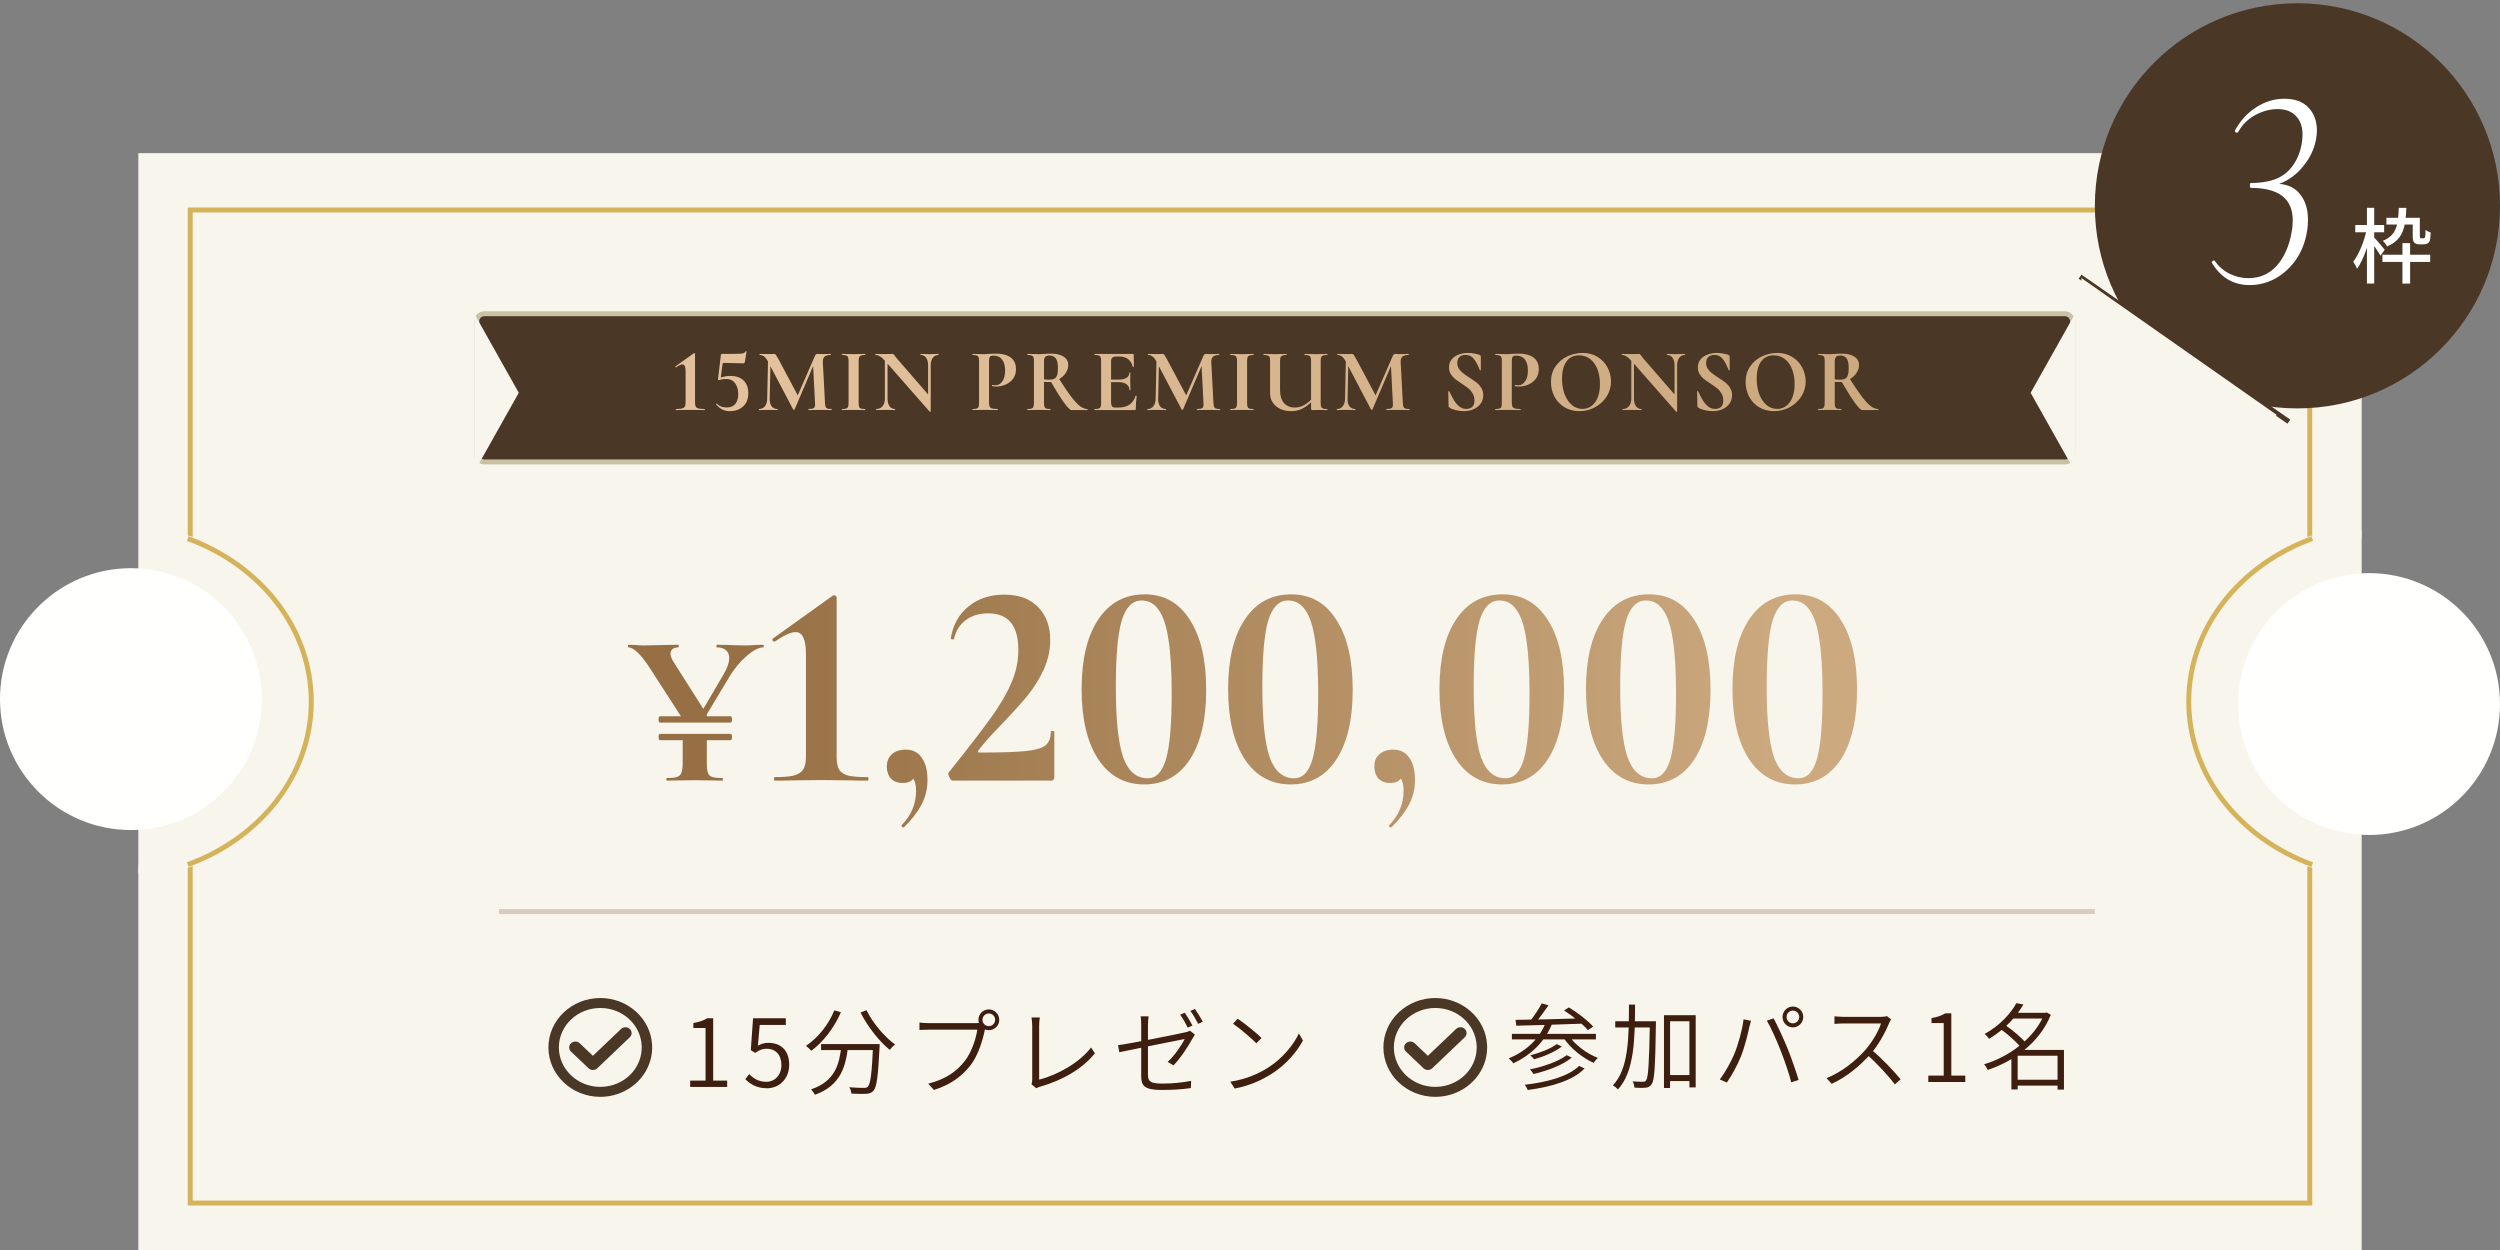 <svg width="506" height="253" viewBox="0 0 506 253" fill="none" xmlns="http://www.w3.org/2000/svg">
<rect x="0" y="0" width="506" height="253" fill="#808080" stroke="none"/>
<rect x="28" y="31" width="450" height="222" fill="#F8F5EC"/>
<rect x="38.5" y="42.5" width="429" height="201" stroke="#D5B35B"/>
<path d="M154.5 130.5C154.559 130.5 154.588 130.588 154.588 130.764C154.588 130.94 154.559 131.028 154.5 131.028C153.591 131.028 152.476 131.6 151.156 132.744C149.836 133.859 148.663 135.267 147.636 136.968L143.06 144.58V144.976H147.856C148.061 144.976 148.164 145.181 148.164 145.592C148.164 146.032 148.061 146.252 147.856 146.252H133.6C133.395 146.252 133.292 146.032 133.292 145.592C133.292 145.181 133.395 144.976 133.6 144.976H137.824L131.752 135.56C130.667 133.859 129.757 132.685 129.024 132.04C128.32 131.365 127.719 131.028 127.22 131.028C127.132 131.028 127.088 130.94 127.088 130.764C127.088 130.588 127.132 130.5 127.22 130.5L128.584 130.544C129.229 130.603 129.684 130.632 129.948 130.632C130.975 130.632 132.456 130.603 134.392 130.544L137.296 130.5C137.355 130.5 137.384 130.588 137.384 130.764C137.384 130.94 137.355 131.028 137.296 131.028C136.797 131.028 136.401 131.145 136.108 131.38C135.844 131.615 135.712 131.923 135.712 132.304C135.712 132.773 135.917 133.331 136.328 133.976L142.356 143.48L146.404 136.572C147.196 135.252 147.592 134.123 147.592 133.184C147.592 132.48 147.372 131.952 146.932 131.6C146.521 131.219 145.92 131.028 145.128 131.028C145.04 131.028 144.996 130.94 144.996 130.764C144.996 130.588 145.04 130.5 145.128 130.5L147.46 130.544C148.809 130.603 150.012 130.632 151.068 130.632C151.567 130.632 152.168 130.603 152.872 130.544L154.5 130.5ZM147.856 148.54C148.061 148.54 148.164 148.745 148.164 149.156C148.164 149.596 148.061 149.816 147.856 149.816H143.06V154.436C143.06 155.345 143.133 156.005 143.28 156.416C143.427 156.827 143.705 157.105 144.116 157.252C144.556 157.399 145.245 157.472 146.184 157.472C146.272 157.472 146.316 157.56 146.316 157.736C146.316 157.912 146.272 158 146.184 158C145.216 158 144.453 157.985 143.896 157.956L140.596 157.912L137.34 157.956C136.753 157.985 135.961 158 134.964 158C134.905 158 134.876 157.912 134.876 157.736C134.876 157.56 134.905 157.472 134.964 157.472C135.903 157.472 136.592 157.399 137.032 157.252C137.472 157.105 137.765 156.827 137.912 156.416C138.088 155.976 138.176 155.316 138.176 154.436V149.816H133.6C133.395 149.816 133.292 149.596 133.292 149.156C133.292 148.745 133.395 148.54 133.6 148.54H147.856ZM156.787 158C156.708 158 156.669 157.882 156.669 157.645C156.669 157.408 156.708 157.29 156.787 157.29C158.445 157.29 159.708 157.191 160.576 156.994C161.483 156.757 162.134 156.362 162.529 155.81C162.924 155.218 163.121 154.35 163.121 153.206V132.37C163.121 129.411 162.43 127.931 161.049 127.931C160.102 127.931 158.701 128.562 156.847 129.825L156.728 129.884C156.61 129.884 156.491 129.805 156.373 129.647C156.294 129.45 156.294 129.332 156.373 129.292L168.507 120.591C168.665 120.512 168.803 120.473 168.922 120.473C169.001 120.473 169.079 120.532 169.158 120.65C169.277 120.729 169.336 120.808 169.336 120.887V153.206C169.336 154.35 169.514 155.218 169.869 155.81C170.224 156.362 170.835 156.757 171.704 156.994C172.572 157.191 173.874 157.29 175.61 157.29C175.729 157.29 175.788 157.408 175.788 157.645C175.788 157.882 175.729 158 175.61 158C173.992 158 172.69 157.98 171.704 157.941L166.199 157.882L160.753 157.941C159.767 157.98 158.445 158 156.787 158ZM183.342 151.726C184.723 151.726 185.789 152.258 186.538 153.324C187.328 154.389 187.722 155.909 187.722 157.882C187.722 159.657 187.328 161.295 186.538 162.794C185.749 164.333 184.565 165.872 182.987 167.411C182.947 167.451 182.888 167.471 182.809 167.471C182.691 167.471 182.592 167.411 182.513 167.293C182.434 167.175 182.434 167.076 182.513 166.997C184.447 165.024 185.414 162.696 185.414 160.013C185.414 158.908 185.216 158.099 184.822 157.586C184.467 158.178 183.737 158.474 182.632 158.474C181.685 158.474 180.915 158.178 180.323 157.586C179.771 156.954 179.495 156.145 179.495 155.159C179.495 154.093 179.83 153.265 180.501 152.673C181.211 152.041 182.158 151.726 183.342 151.726ZM192.794 158C192.596 158 192.379 157.763 192.143 157.29C191.906 156.816 191.866 156.5 192.024 156.343C195.97 151.41 198.831 147.701 200.607 145.215C202.422 142.689 203.784 140.361 204.691 138.23C205.638 136.06 206.112 133.83 206.112 131.542C206.112 126.609 204.079 124.143 200.015 124.143C198.16 124.143 196.621 124.616 195.398 125.563C194.214 126.471 193.445 127.734 193.09 129.351C193.09 129.391 193.011 129.411 192.853 129.411C192.537 129.411 192.399 129.332 192.439 129.174C192.873 126.491 194.056 124.36 195.99 122.781C197.924 121.163 200.35 120.354 203.271 120.354C206.23 120.354 208.519 121.203 210.137 122.9C211.755 124.557 212.564 126.767 212.564 129.529C212.564 131.62 212.11 133.653 211.202 135.626C210.295 137.559 209.19 139.315 207.887 140.894C206.585 142.472 204.908 144.327 202.856 146.458C200.489 148.904 198.871 150.719 198.003 151.903C197.845 152.18 197.943 152.318 198.298 152.318C202.521 152.318 205.599 152.219 207.532 152.022C209.505 151.824 210.847 151.45 211.557 150.897C212.307 150.305 212.682 149.378 212.682 148.115C212.682 147.997 212.8 147.937 213.037 147.937C213.274 147.937 213.392 147.997 213.392 148.115V157.349C213.392 157.507 213.333 157.665 213.215 157.822C213.136 157.941 213.017 158 212.86 158H192.794ZM231.585 158.769C227.639 158.769 224.541 157.073 222.292 153.679C220.043 150.246 218.918 145.511 218.918 139.473C218.918 133.436 220.043 128.74 222.292 125.386C224.541 121.992 227.679 120.295 231.704 120.295C235.61 120.295 238.649 122.012 240.819 125.445C243.029 128.838 244.134 133.574 244.134 139.651C244.134 145.649 243.029 150.345 240.819 153.738C238.609 157.092 235.531 158.769 231.585 158.769ZM232.295 157.526C234.032 157.526 235.275 156.205 236.025 153.561C236.774 150.917 237.149 146.517 237.149 140.361C237.149 135.823 236.932 132.193 236.498 129.47C236.103 126.747 235.452 124.754 234.545 123.492C233.677 122.189 232.513 121.538 231.052 121.538C229.198 121.538 227.856 122.9 227.027 125.622C226.238 128.306 225.844 132.785 225.844 139.059C225.844 145.649 226.337 150.384 227.323 153.265C228.349 156.106 230.007 157.526 232.295 157.526ZM261.239 158.769C257.293 158.769 254.195 157.073 251.946 153.679C249.696 150.246 248.572 145.511 248.572 139.473C248.572 133.436 249.696 128.74 251.946 125.386C254.195 121.992 257.332 120.295 261.357 120.295C265.264 120.295 268.302 122.012 270.472 125.445C272.682 128.838 273.787 133.574 273.787 139.651C273.787 145.649 272.682 150.345 270.472 153.738C268.263 157.092 265.185 158.769 261.239 158.769ZM261.949 157.526C263.685 157.526 264.928 156.205 265.678 153.561C266.428 150.917 266.803 146.517 266.803 140.361C266.803 135.823 266.586 132.193 266.151 129.47C265.757 126.747 265.106 124.754 264.198 123.492C263.33 122.189 262.166 121.538 260.706 121.538C258.851 121.538 257.51 122.9 256.681 125.622C255.892 128.306 255.497 132.785 255.497 139.059C255.497 145.649 255.99 150.384 256.977 153.265C258.003 156.106 259.66 157.526 261.949 157.526ZM282.013 151.726C283.394 151.726 284.46 152.258 285.21 153.324C285.999 154.389 286.393 155.909 286.393 157.882C286.393 159.657 285.999 161.295 285.21 162.794C284.42 164.333 283.237 165.872 281.658 167.411C281.619 167.451 281.56 167.471 281.481 167.471C281.362 167.471 281.264 167.411 281.185 167.293C281.106 167.175 281.106 167.076 281.185 166.997C283.118 165.024 284.085 162.696 284.085 160.013C284.085 158.908 283.888 158.099 283.493 157.586C283.138 158.178 282.408 158.474 281.303 158.474C280.356 158.474 279.586 158.178 278.995 157.586C278.442 156.954 278.166 156.145 278.166 155.159C278.166 154.093 278.501 153.265 279.172 152.673C279.882 152.041 280.829 151.726 282.013 151.726ZM304.013 158.769C300.067 158.769 296.97 157.073 294.72 153.679C292.471 150.246 291.347 145.511 291.347 139.473C291.347 133.436 292.471 128.74 294.72 125.386C296.97 121.992 300.107 120.295 304.132 120.295C308.038 120.295 311.077 122.012 313.247 125.445C315.457 128.838 316.562 133.574 316.562 139.651C316.562 145.649 315.457 150.345 313.247 153.738C311.038 157.092 307.96 158.769 304.013 158.769ZM304.724 157.526C306.46 157.526 307.703 156.205 308.453 153.561C309.203 150.917 309.577 146.517 309.577 140.361C309.577 135.823 309.36 132.193 308.926 129.47C308.532 126.747 307.881 124.754 306.973 123.492C306.105 122.189 304.941 121.538 303.481 121.538C301.626 121.538 300.284 122.9 299.456 125.622C298.667 128.306 298.272 132.785 298.272 139.059C298.272 145.649 298.765 150.384 299.752 153.265C300.778 156.106 302.435 157.526 304.724 157.526ZM333.667 158.769C329.721 158.769 326.623 157.073 324.374 153.679C322.125 150.246 321 145.511 321 139.473C321 133.436 322.125 128.74 324.374 125.386C326.623 121.992 329.76 120.295 333.785 120.295C337.692 120.295 340.73 122.012 342.901 125.445C345.111 128.838 346.215 133.574 346.215 139.651C346.215 145.649 345.111 150.345 342.901 153.738C340.691 157.092 337.613 158.769 333.667 158.769ZM334.377 157.526C336.113 157.526 337.356 156.205 338.106 153.561C338.856 150.917 339.231 146.517 339.231 140.361C339.231 135.823 339.014 132.193 338.58 129.47C338.185 126.747 337.534 124.754 336.626 123.492C335.758 122.189 334.594 121.538 333.134 121.538C331.28 121.538 329.938 122.9 329.109 125.622C328.32 128.306 327.925 132.785 327.925 139.059C327.925 145.649 328.419 150.384 329.405 153.265C330.431 156.106 332.088 157.526 334.377 157.526ZM363.32 158.769C359.374 158.769 356.277 157.073 354.027 153.679C351.778 150.246 350.653 145.511 350.653 139.473C350.653 133.436 351.778 128.74 354.027 125.386C356.277 121.992 359.414 120.295 363.439 120.295C367.345 120.295 370.384 122.012 372.554 125.445C374.764 128.838 375.869 133.574 375.869 139.651C375.869 145.649 374.764 150.345 372.554 153.738C370.344 157.092 367.266 158.769 363.32 158.769ZM364.031 157.526C365.767 157.526 367.01 156.205 367.76 153.561C368.509 150.917 368.884 146.517 368.884 140.361C368.884 135.823 368.667 132.193 368.233 129.47C367.839 126.747 367.187 124.754 366.28 123.492C365.412 122.189 364.248 121.538 362.788 121.538C360.933 121.538 359.591 122.9 358.763 125.622C357.973 128.306 357.579 132.785 357.579 139.059C357.579 145.649 358.072 150.384 359.059 153.265C360.084 156.106 361.742 157.526 364.031 157.526Z" fill="url(#paint0_linear_91_1379)"/>
<rect x="96.5" y="63.5" width="323" height="30" rx="1.5" fill="#4A3726" stroke="#C9C1A4"/>
<path d="M411 79.5L420 63.478L420 95.522L411 79.5Z" fill="#F8F5EC"/>
<path d="M105 79.5L96 95.522L96 63.478L105 79.5Z" fill="#F8F5EC"/>
<path d="M136.817 83C136.793 83 136.781 82.964 136.781 82.891C136.781 82.818 136.793 82.782 136.817 82.782C137.327 82.782 137.715 82.751 137.982 82.691C138.261 82.618 138.461 82.497 138.582 82.327C138.703 82.145 138.764 81.878 138.764 81.526V75.123C138.764 74.213 138.552 73.758 138.127 73.758C137.836 73.758 137.406 73.952 136.836 74.34L136.799 74.359C136.763 74.359 136.727 74.334 136.69 74.286C136.666 74.225 136.666 74.189 136.69 74.177L140.42 71.502C140.468 71.478 140.511 71.466 140.547 71.466C140.571 71.466 140.595 71.484 140.62 71.52C140.656 71.545 140.674 71.569 140.674 71.593V81.526C140.674 81.878 140.729 82.145 140.838 82.327C140.947 82.497 141.135 82.618 141.402 82.691C141.669 82.751 142.069 82.782 142.603 82.782C142.639 82.782 142.657 82.818 142.657 82.891C142.657 82.964 142.639 83 142.603 83C142.105 83 141.705 82.994 141.402 82.982L139.71 82.964L138.036 82.982C137.733 82.994 137.327 83 136.817 83ZM147.835 76.087C148.963 76.087 149.849 76.39 150.491 76.996C151.134 77.603 151.456 78.464 151.456 79.58C151.456 80.732 151.104 81.629 150.4 82.272C149.709 82.903 148.818 83.218 147.726 83.218C147.156 83.218 146.647 83.109 146.198 82.891C145.749 82.66 145.331 82.315 144.943 81.854L144.925 81.817C144.925 81.769 144.949 81.733 144.997 81.708C145.046 81.672 145.082 81.672 145.106 81.708C145.337 81.963 145.628 82.157 145.98 82.29C146.331 82.412 146.695 82.472 147.071 82.472C147.86 82.472 148.448 82.23 148.836 81.745C149.224 81.247 149.418 80.593 149.418 79.78C149.418 78.858 149.206 78.118 148.781 77.56C148.357 76.99 147.744 76.705 146.944 76.705C146.592 76.705 146.277 76.742 145.998 76.814C145.731 76.887 145.567 76.93 145.507 76.942C145.446 76.942 145.398 76.924 145.361 76.887C145.325 76.839 145.313 76.784 145.325 76.724L145.907 71.848C145.919 71.763 145.937 71.709 145.962 71.684C145.986 71.648 146.046 71.63 146.143 71.63C147.793 71.63 148.891 71.624 149.436 71.612C149.982 71.587 150.34 71.545 150.51 71.484C150.679 71.424 150.813 71.296 150.91 71.102C150.922 71.078 150.958 71.072 151.019 71.084C151.08 71.084 151.104 71.108 151.092 71.157L150.783 73.176C150.758 73.322 150.716 73.419 150.655 73.467C150.607 73.516 150.51 73.54 150.364 73.54L146.525 73.449C146.368 73.449 146.271 73.534 146.234 73.704L145.889 76.414C146.568 76.196 147.217 76.087 147.835 76.087ZM168.306 82.782C168.33 82.782 168.342 82.818 168.342 82.891C168.342 82.964 168.33 83 168.306 83C167.893 83 167.566 82.994 167.323 82.982L165.977 82.964L164.612 82.982C164.382 82.994 164.067 83 163.666 83C163.63 83 163.612 82.964 163.612 82.891C163.612 82.818 163.63 82.782 163.666 82.782C164.176 82.782 164.521 82.721 164.703 82.6C164.885 82.478 164.976 82.224 164.976 81.836L164.958 81.526L164.576 74.086L160.828 82.873C160.804 82.921 160.756 82.945 160.683 82.945C160.61 82.945 160.562 82.921 160.537 82.873L155.935 74.122L155.789 80.689C155.777 81.344 155.904 81.86 156.171 82.236C156.45 82.6 156.838 82.782 157.335 82.782C157.372 82.782 157.39 82.818 157.39 82.891C157.39 82.964 157.372 83 157.335 83C157.008 83 156.753 82.994 156.571 82.982L155.571 82.964L154.425 82.982C154.231 82.994 153.97 83 153.642 83C153.606 83 153.588 82.964 153.588 82.891C153.588 82.818 153.606 82.782 153.642 82.782C154.14 82.782 154.534 82.594 154.825 82.218C155.116 81.842 155.268 81.332 155.28 80.689L155.443 73.158L155.425 73.14C155.183 72.691 154.928 72.363 154.661 72.157C154.406 71.951 154.109 71.848 153.77 71.848C153.733 71.848 153.715 71.812 153.715 71.739C153.715 71.666 153.733 71.63 153.77 71.63L154.625 71.648C154.795 71.66 155.013 71.666 155.28 71.666L156.244 71.648C156.353 71.636 156.492 71.63 156.662 71.63C156.82 71.63 156.941 71.684 157.026 71.793C157.111 71.903 157.269 72.163 157.499 72.576L161.465 80.016L164.922 72.085C164.994 71.915 165.067 71.799 165.14 71.739C165.225 71.666 165.334 71.63 165.467 71.63C165.577 71.63 165.698 71.636 165.831 71.648C165.977 71.66 166.141 71.666 166.323 71.666L167.396 71.648C167.566 71.636 167.808 71.63 168.124 71.63C168.16 71.63 168.178 71.666 168.178 71.739C168.178 71.812 168.16 71.848 168.124 71.848C167.554 71.848 167.141 71.963 166.887 72.194C166.632 72.424 166.517 72.782 166.541 73.267L166.977 81.526C167.002 81.902 167.044 82.175 167.105 82.345C167.178 82.515 167.299 82.63 167.469 82.691C167.651 82.751 167.93 82.782 168.306 82.782ZM173.789 81.526C173.789 81.902 173.819 82.175 173.88 82.345C173.941 82.515 174.056 82.63 174.226 82.691C174.408 82.751 174.693 82.782 175.081 82.782C175.117 82.782 175.135 82.818 175.135 82.891C175.135 82.964 175.117 83 175.081 83C174.681 83 174.365 82.994 174.135 82.982L172.752 82.964L171.406 82.982C171.163 82.994 170.836 83 170.424 83C170.399 83 170.387 82.964 170.387 82.891C170.387 82.818 170.399 82.782 170.424 82.782C170.812 82.782 171.097 82.751 171.279 82.691C171.461 82.63 171.582 82.515 171.642 82.345C171.715 82.163 171.752 81.89 171.752 81.526V73.103C171.752 72.739 171.715 72.473 171.642 72.303C171.582 72.133 171.461 72.018 171.279 71.957C171.097 71.884 170.812 71.848 170.424 71.848C170.399 71.848 170.387 71.812 170.387 71.739C170.387 71.666 170.399 71.63 170.424 71.63L171.406 71.648C171.964 71.672 172.413 71.684 172.752 71.684C173.128 71.684 173.595 71.672 174.153 71.648L175.081 71.63C175.117 71.63 175.135 71.666 175.135 71.739C175.135 71.812 175.117 71.848 175.081 71.848C174.705 71.848 174.426 71.884 174.244 71.957C174.062 72.03 173.941 72.157 173.88 72.339C173.819 72.509 173.789 72.776 173.789 73.14V81.526ZM189.94 71.63C189.965 71.63 189.977 71.666 189.977 71.739C189.977 71.812 189.965 71.848 189.94 71.848C189.455 71.848 189.073 72.042 188.794 72.43C188.515 72.806 188.376 73.316 188.376 73.958V83.273C188.376 83.309 188.346 83.334 188.285 83.346C188.236 83.358 188.2 83.352 188.176 83.328L179.643 73.613V80.689C179.643 81.332 179.777 81.842 180.044 82.218C180.311 82.594 180.68 82.782 181.153 82.782C181.178 82.782 181.19 82.818 181.19 82.891C181.19 82.964 181.178 83 181.153 83C180.814 83 180.553 82.994 180.371 82.982L179.389 82.964L178.261 82.982C178.055 82.994 177.758 83 177.369 83C177.333 83 177.315 82.964 177.315 82.891C177.315 82.818 177.333 82.782 177.369 82.782C177.903 82.782 178.321 82.594 178.625 82.218C178.94 81.842 179.098 81.332 179.098 80.689V72.994C178.697 72.558 178.352 72.26 178.061 72.103C177.782 71.933 177.491 71.848 177.187 71.848C177.163 71.848 177.151 71.812 177.151 71.739C177.151 71.666 177.163 71.63 177.187 71.63L177.952 71.648C178.109 71.66 178.34 71.666 178.643 71.666L180.026 71.648C180.195 71.636 180.402 71.63 180.644 71.63C180.741 71.63 180.814 71.654 180.862 71.702C180.911 71.751 180.996 71.854 181.117 72.012C181.323 72.291 181.469 72.479 181.554 72.576L187.848 79.835V73.958C187.848 73.303 187.715 72.788 187.448 72.412C187.181 72.036 186.811 71.848 186.338 71.848C186.314 71.848 186.302 71.812 186.302 71.739C186.302 71.666 186.314 71.63 186.338 71.63L187.121 71.648C187.509 71.672 187.836 71.684 188.103 71.684C188.346 71.684 188.685 71.672 189.122 71.648L189.94 71.63ZM200.178 81.454C200.178 81.842 200.22 82.127 200.305 82.309C200.39 82.478 200.548 82.6 200.778 82.672C201.021 82.745 201.403 82.782 201.924 82.782C201.961 82.782 201.979 82.818 201.979 82.891C201.979 82.964 201.961 83 201.924 83C201.427 83 201.039 82.994 200.76 82.982L199.177 82.964L197.849 82.982C197.607 82.994 197.279 83 196.867 83C196.83 83 196.812 82.964 196.812 82.891C196.812 82.818 196.83 82.782 196.867 82.782C197.255 82.782 197.534 82.751 197.704 82.691C197.886 82.63 198.007 82.515 198.068 82.345C198.128 82.163 198.159 81.89 198.159 81.526V73.103C198.159 72.739 198.128 72.473 198.068 72.303C198.007 72.133 197.886 72.018 197.704 71.957C197.522 71.884 197.243 71.848 196.867 71.848C196.83 71.848 196.812 71.812 196.812 71.739C196.812 71.666 196.83 71.63 196.867 71.63L197.831 71.648C198.389 71.672 198.832 71.684 199.159 71.684C199.45 71.684 199.796 71.666 200.196 71.63C200.354 71.618 200.554 71.605 200.796 71.593C201.039 71.581 201.318 71.575 201.633 71.575C202.87 71.575 203.847 71.836 204.562 72.357C205.278 72.867 205.636 73.661 205.636 74.741C205.636 75.493 205.442 76.129 205.054 76.651C204.665 77.172 204.162 77.567 203.544 77.833C202.937 78.1 202.313 78.234 201.67 78.234C201.342 78.234 201.057 78.203 200.815 78.143C200.79 78.143 200.778 78.112 200.778 78.052C200.778 78.015 200.784 77.979 200.796 77.942C200.821 77.906 200.845 77.894 200.869 77.906C201.051 77.955 201.257 77.979 201.488 77.979C202.046 77.979 202.507 77.718 202.87 77.197C203.246 76.675 203.434 75.935 203.434 74.977C203.434 74.019 203.228 73.279 202.816 72.758C202.416 72.236 201.827 71.975 201.051 71.975C200.712 71.975 200.481 72.054 200.36 72.212C200.239 72.37 200.178 72.679 200.178 73.14V81.454ZM220.094 82.782C220.118 82.782 220.13 82.818 220.13 82.891C220.13 82.964 220.118 83 220.094 83H216.856C216.589 83 216.092 82.503 215.364 81.508C214.636 80.502 213.757 79.101 212.726 77.306C212.629 77.318 212.489 77.324 212.308 77.324C211.835 77.324 211.501 77.318 211.307 77.306V81.526C211.307 81.902 211.337 82.175 211.398 82.345C211.459 82.515 211.574 82.63 211.744 82.691C211.925 82.751 212.21 82.782 212.599 82.782C212.623 82.782 212.635 82.818 212.635 82.891C212.635 82.964 212.623 83 212.599 83C212.198 83 211.883 82.994 211.653 82.982L210.27 82.964L208.942 82.982C208.699 82.994 208.372 83 207.959 83C207.923 83 207.905 82.964 207.905 82.891C207.905 82.818 207.923 82.782 207.959 82.782C208.348 82.782 208.627 82.751 208.796 82.691C208.978 82.63 209.1 82.515 209.16 82.345C209.233 82.163 209.269 81.89 209.269 81.526V73.103C209.269 72.739 209.239 72.473 209.178 72.303C209.118 72.133 208.996 72.018 208.815 71.957C208.633 71.884 208.354 71.848 207.978 71.848C207.953 71.848 207.941 71.812 207.941 71.739C207.941 71.666 207.953 71.63 207.978 71.63L208.942 71.648C209.5 71.672 209.942 71.684 210.27 71.684C210.622 71.684 211.01 71.666 211.434 71.63C211.568 71.618 211.737 71.605 211.944 71.593C212.162 71.581 212.417 71.575 212.708 71.575C213.824 71.575 214.685 71.781 215.291 72.194C215.91 72.594 216.219 73.158 216.219 73.885C216.219 74.443 216.049 74.977 215.71 75.487C215.37 75.996 214.927 76.408 214.381 76.724C215.352 78.252 216.164 79.446 216.819 80.308C217.486 81.169 218.075 81.799 218.584 82.2C219.105 82.588 219.609 82.782 220.094 82.782ZM211.307 76.778C211.598 76.827 211.95 76.851 212.362 76.851C212.799 76.851 213.144 76.784 213.399 76.651C213.654 76.517 213.836 76.287 213.945 75.96C214.066 75.632 214.127 75.171 214.127 74.577C214.127 73.582 213.981 72.897 213.69 72.521C213.399 72.145 212.981 71.957 212.435 71.957C212.023 71.957 211.731 72.048 211.562 72.23C211.392 72.412 211.307 72.715 211.307 73.14V76.778ZM229.85 80.107C229.85 80.083 229.874 80.071 229.922 80.071C229.959 80.071 229.989 80.083 230.013 80.107C230.05 80.12 230.068 80.132 230.068 80.144C229.947 81.09 229.886 81.951 229.886 82.727C229.886 82.824 229.868 82.897 229.831 82.945C229.795 82.982 229.722 83 229.613 83H221.572C221.536 83 221.517 82.964 221.517 82.891C221.517 82.818 221.536 82.782 221.572 82.782C221.96 82.782 222.239 82.751 222.409 82.691C222.591 82.63 222.712 82.515 222.773 82.345C222.833 82.163 222.864 81.89 222.864 81.526V73.103C222.864 72.739 222.833 72.473 222.773 72.303C222.712 72.133 222.591 72.018 222.409 71.957C222.227 71.884 221.948 71.848 221.572 71.848C221.536 71.848 221.517 71.812 221.517 71.739C221.517 71.666 221.536 71.63 221.572 71.63H229.286C229.407 71.63 229.468 71.684 229.468 71.793L229.504 74.213C229.504 74.237 229.468 74.255 229.395 74.268C229.334 74.28 229.298 74.268 229.286 74.231C229.092 73.528 228.764 73.006 228.303 72.667C227.842 72.327 227.236 72.157 226.484 72.157H225.938C225.574 72.157 225.307 72.236 225.138 72.394C224.968 72.551 224.883 72.794 224.883 73.121V76.833H226.393C227.096 76.833 227.636 76.711 228.012 76.469C228.388 76.226 228.576 75.887 228.576 75.45C228.576 75.414 228.606 75.395 228.667 75.395C228.74 75.395 228.776 75.414 228.776 75.45L228.758 77.087L228.776 77.961C228.8 78.373 228.813 78.701 228.813 78.943C228.813 78.967 228.776 78.979 228.703 78.979C228.631 78.979 228.594 78.967 228.594 78.943C228.594 78.446 228.4 78.058 228.012 77.779C227.636 77.488 227.09 77.342 226.375 77.342H224.883V81.454C224.883 81.805 224.95 82.066 225.083 82.236C225.217 82.406 225.429 82.491 225.72 82.491H226.32C227.266 82.491 228.024 82.297 228.594 81.908C229.164 81.52 229.583 80.92 229.85 80.107ZM246.928 82.782C246.952 82.782 246.964 82.818 246.964 82.891C246.964 82.964 246.952 83 246.928 83C246.516 83 246.188 82.994 245.946 82.982L244.599 82.964L243.235 82.982C243.004 82.994 242.689 83 242.289 83C242.252 83 242.234 82.964 242.234 82.891C242.234 82.818 242.252 82.782 242.289 82.782C242.798 82.782 243.144 82.721 243.326 82.6C243.508 82.478 243.599 82.224 243.599 81.836L243.581 81.526L243.198 74.086L239.451 82.873C239.427 82.921 239.378 82.945 239.305 82.945C239.233 82.945 239.184 82.921 239.16 82.873L234.557 74.122L234.411 80.689C234.399 81.344 234.527 81.86 234.794 82.236C235.072 82.6 235.461 82.782 235.958 82.782C235.994 82.782 236.012 82.818 236.012 82.891C236.012 82.964 235.994 83 235.958 83C235.63 83 235.376 82.994 235.194 82.982L234.193 82.964L233.047 82.982C232.853 82.994 232.592 83 232.265 83C232.228 83 232.21 82.964 232.21 82.891C232.21 82.818 232.228 82.782 232.265 82.782C232.762 82.782 233.156 82.594 233.447 82.218C233.738 81.842 233.89 81.332 233.902 80.689L234.066 73.158L234.048 73.14C233.805 72.691 233.55 72.363 233.284 72.157C233.029 71.951 232.732 71.848 232.392 71.848C232.356 71.848 232.338 71.812 232.338 71.739C232.338 71.666 232.356 71.63 232.392 71.63L233.247 71.648C233.417 71.66 233.635 71.666 233.902 71.666L234.866 71.648C234.975 71.636 235.115 71.63 235.285 71.63C235.442 71.63 235.564 71.684 235.649 71.793C235.733 71.903 235.891 72.163 236.122 72.576L240.088 80.016L243.544 72.085C243.617 71.915 243.69 71.799 243.762 71.739C243.847 71.666 243.957 71.63 244.09 71.63C244.199 71.63 244.32 71.636 244.454 71.648C244.599 71.66 244.763 71.666 244.945 71.666L246.018 71.648C246.188 71.636 246.431 71.63 246.746 71.63C246.782 71.63 246.801 71.666 246.801 71.739C246.801 71.812 246.782 71.848 246.746 71.848C246.176 71.848 245.764 71.963 245.509 72.194C245.254 72.424 245.139 72.782 245.163 73.267L245.6 81.526C245.624 81.902 245.667 82.175 245.727 82.345C245.8 82.515 245.921 82.63 246.091 82.691C246.273 82.751 246.552 82.782 246.928 82.782ZM252.412 81.526C252.412 81.902 252.442 82.175 252.503 82.345C252.563 82.515 252.678 82.63 252.848 82.691C253.03 82.751 253.315 82.782 253.703 82.782C253.74 82.782 253.758 82.818 253.758 82.891C253.758 82.964 253.74 83 253.703 83C253.303 83 252.988 82.994 252.757 82.982L251.375 82.964L250.028 82.982C249.786 82.994 249.458 83 249.046 83C249.022 83 249.01 82.964 249.01 82.891C249.01 82.818 249.022 82.782 249.046 82.782C249.434 82.782 249.719 82.751 249.901 82.691C250.083 82.63 250.204 82.515 250.265 82.345C250.338 82.163 250.374 81.89 250.374 81.526V73.103C250.374 72.739 250.338 72.473 250.265 72.303C250.204 72.133 250.083 72.018 249.901 71.957C249.719 71.884 249.434 71.848 249.046 71.848C249.022 71.848 249.01 71.812 249.01 71.739C249.01 71.666 249.022 71.63 249.046 71.63L250.028 71.648C250.586 71.672 251.035 71.684 251.375 71.684C251.751 71.684 252.218 71.672 252.775 71.648L253.703 71.63C253.74 71.63 253.758 71.666 253.758 71.739C253.758 71.812 253.74 71.848 253.703 71.848C253.327 71.848 253.048 71.884 252.866 71.957C252.684 72.03 252.563 72.157 252.503 72.339C252.442 72.509 252.412 72.776 252.412 73.14V81.526ZM268.617 82.782C268.654 82.782 268.672 82.818 268.672 82.891C268.672 82.964 268.654 83 268.617 83L266.998 82.982L265.707 83C265.561 83 265.464 82.982 265.416 82.945C265.379 82.909 265.361 82.812 265.361 82.654V81.417C264.718 82.036 264.075 82.491 263.433 82.782C262.79 83.073 262.086 83.218 261.322 83.218C260.534 83.218 259.812 83.073 259.157 82.782C258.515 82.478 258.005 82.054 257.629 81.508C257.253 80.962 257.065 80.332 257.065 79.616V73.103C257.065 72.739 257.035 72.473 256.974 72.303C256.914 72.133 256.792 72.018 256.61 71.957C256.428 71.884 256.15 71.848 255.774 71.848C255.737 71.848 255.719 71.812 255.719 71.739C255.719 71.666 255.737 71.63 255.774 71.63L256.738 71.648C257.296 71.672 257.738 71.684 258.066 71.684C258.43 71.684 258.891 71.672 259.448 71.648L260.394 71.63C260.419 71.63 260.431 71.666 260.431 71.739C260.431 71.812 260.419 71.848 260.394 71.848C260.018 71.848 259.74 71.884 259.558 71.957C259.376 72.03 259.248 72.157 259.176 72.339C259.115 72.509 259.085 72.776 259.085 73.14V78.979C259.085 80.107 259.351 80.975 259.885 81.581C260.431 82.187 261.159 82.491 262.068 82.491C262.65 82.491 263.202 82.363 263.724 82.109C264.245 81.854 264.791 81.454 265.361 80.908V73.14C265.361 72.776 265.331 72.509 265.27 72.339C265.209 72.157 265.088 72.03 264.906 71.957C264.736 71.884 264.457 71.848 264.069 71.848C264.045 71.848 264.033 71.812 264.033 71.739C264.033 71.666 264.045 71.63 264.069 71.63L265.034 71.648C265.567 71.672 265.992 71.684 266.307 71.684C266.659 71.684 267.101 71.672 267.635 71.648L268.617 71.63C268.654 71.63 268.672 71.666 268.672 71.739C268.672 71.812 268.654 71.848 268.617 71.848C268.242 71.848 267.963 71.884 267.781 71.957C267.599 72.018 267.471 72.133 267.399 72.303C267.338 72.473 267.308 72.739 267.308 73.103V81.526C267.308 81.89 267.338 82.163 267.399 82.345C267.471 82.515 267.593 82.63 267.762 82.691C267.944 82.751 268.229 82.782 268.617 82.782ZM285.26 82.782C285.285 82.782 285.297 82.818 285.297 82.891C285.297 82.964 285.285 83 285.26 83C284.848 83 284.52 82.994 284.278 82.982L282.932 82.964L281.567 82.982C281.337 82.994 281.021 83 280.621 83C280.585 83 280.567 82.964 280.567 82.891C280.567 82.818 280.585 82.782 280.621 82.782C281.131 82.782 281.476 82.721 281.658 82.6C281.84 82.478 281.931 82.224 281.931 81.836L281.913 81.526L281.531 74.086L277.783 82.873C277.759 82.921 277.71 82.945 277.638 82.945C277.565 82.945 277.516 82.921 277.492 82.873L272.889 74.122L272.744 80.689C272.732 81.344 272.859 81.86 273.126 82.236C273.405 82.6 273.793 82.782 274.29 82.782C274.327 82.782 274.345 82.818 274.345 82.891C274.345 82.964 274.327 83 274.29 83C273.963 83 273.708 82.994 273.526 82.982L272.525 82.964L271.379 82.982C271.185 82.994 270.925 83 270.597 83C270.561 83 270.542 82.964 270.542 82.891C270.542 82.818 270.561 82.782 270.597 82.782C271.094 82.782 271.489 82.594 271.78 82.218C272.071 81.842 272.222 81.332 272.234 80.689L272.398 73.158L272.38 73.14C272.137 72.691 271.883 72.363 271.616 72.157C271.361 71.951 271.064 71.848 270.724 71.848C270.688 71.848 270.67 71.812 270.67 71.739C270.67 71.666 270.688 71.63 270.724 71.63L271.579 71.648C271.749 71.66 271.968 71.666 272.234 71.666L273.199 71.648C273.308 71.636 273.447 71.63 273.617 71.63C273.775 71.63 273.896 71.684 273.981 71.793C274.066 71.903 274.223 72.163 274.454 72.576L278.42 80.016L281.876 72.085C281.949 71.915 282.022 71.799 282.095 71.739C282.18 71.666 282.289 71.63 282.422 71.63C282.531 71.63 282.653 71.636 282.786 71.648C282.932 71.66 283.095 71.666 283.277 71.666L284.351 71.648C284.52 71.636 284.763 71.63 285.078 71.63C285.115 71.63 285.133 71.666 285.133 71.739C285.133 71.812 285.115 71.848 285.078 71.848C284.508 71.848 284.096 71.963 283.841 72.194C283.587 72.424 283.471 72.782 283.496 73.267L283.932 81.526C283.956 81.902 283.999 82.175 284.06 82.345C284.132 82.515 284.254 82.63 284.423 82.691C284.605 82.751 284.884 82.782 285.26 82.782ZM294.953 73.467C294.953 73.904 295.062 74.292 295.281 74.631C295.511 74.971 295.79 75.268 296.118 75.523C296.445 75.778 296.888 76.087 297.446 76.451C298.052 76.839 298.537 77.178 298.901 77.469C299.265 77.76 299.574 78.118 299.829 78.543C300.084 78.955 300.211 79.434 300.211 79.98C300.211 80.611 300.041 81.175 299.701 81.672C299.362 82.157 298.889 82.539 298.282 82.818C297.688 83.085 297.021 83.218 296.281 83.218C295.736 83.218 295.165 83.145 294.571 83C293.977 82.842 293.577 82.672 293.37 82.491C293.31 82.442 293.261 82.4 293.225 82.363C293.201 82.315 293.189 82.242 293.189 82.145L293.134 79.252V79.234C293.134 79.186 293.164 79.161 293.225 79.161C293.286 79.149 293.322 79.167 293.334 79.216C293.698 79.956 294.013 80.556 294.28 81.017C294.559 81.478 294.905 81.884 295.317 82.236C295.742 82.588 296.221 82.763 296.754 82.763C297.239 82.763 297.64 82.636 297.955 82.382C298.27 82.115 298.428 81.666 298.428 81.035C298.428 80.502 298.307 80.035 298.064 79.634C297.834 79.234 297.549 78.894 297.209 78.616C296.87 78.337 296.403 78.003 295.808 77.615C295.226 77.239 294.771 76.918 294.444 76.651C294.128 76.384 293.856 76.063 293.625 75.687C293.395 75.311 293.28 74.868 293.28 74.359C293.28 73.716 293.461 73.176 293.825 72.739C294.201 72.291 294.68 71.963 295.263 71.757C295.845 71.539 296.457 71.43 297.1 71.43C297.524 71.43 297.955 71.472 298.392 71.557C298.828 71.63 299.18 71.721 299.447 71.83C299.556 71.878 299.629 71.933 299.665 71.993C299.701 72.042 299.72 72.109 299.72 72.194V74.868C299.72 74.904 299.689 74.935 299.629 74.959C299.568 74.971 299.532 74.959 299.52 74.922L299.374 74.577C299.071 73.813 298.713 73.164 298.301 72.63C297.9 72.097 297.336 71.83 296.609 71.83C296.124 71.83 295.723 71.969 295.408 72.248C295.105 72.527 294.953 72.933 294.953 73.467ZM305.99 81.454C305.99 81.842 306.032 82.127 306.117 82.309C306.202 82.478 306.36 82.6 306.59 82.672C306.833 82.745 307.215 82.782 307.736 82.782C307.773 82.782 307.791 82.818 307.791 82.891C307.791 82.964 307.773 83 307.736 83C307.239 83 306.851 82.994 306.572 82.982L304.989 82.964L303.661 82.982C303.418 82.994 303.091 83 302.679 83C302.642 83 302.624 82.964 302.624 82.891C302.624 82.818 302.642 82.782 302.679 82.782C303.067 82.782 303.346 82.751 303.516 82.691C303.697 82.63 303.819 82.515 303.879 82.345C303.94 82.163 303.97 81.89 303.97 81.526V73.103C303.97 72.739 303.94 72.473 303.879 72.303C303.819 72.133 303.697 72.018 303.516 71.957C303.334 71.884 303.055 71.848 302.679 71.848C302.642 71.848 302.624 71.812 302.624 71.739C302.624 71.666 302.642 71.63 302.679 71.63L303.643 71.648C304.201 71.672 304.643 71.684 304.971 71.684C305.262 71.684 305.608 71.666 306.008 71.63C306.166 71.618 306.366 71.605 306.608 71.593C306.851 71.581 307.13 71.575 307.445 71.575C308.682 71.575 309.659 71.836 310.374 72.357C311.09 72.867 311.447 73.661 311.447 74.741C311.447 75.493 311.253 76.129 310.865 76.651C310.477 77.172 309.974 77.567 309.355 77.833C308.749 78.1 308.124 78.234 307.482 78.234C307.154 78.234 306.869 78.203 306.626 78.143C306.602 78.143 306.59 78.112 306.59 78.052C306.59 78.015 306.596 77.979 306.608 77.942C306.633 77.906 306.657 77.894 306.681 77.906C306.863 77.955 307.069 77.979 307.3 77.979C307.857 77.979 308.318 77.718 308.682 77.197C309.058 76.675 309.246 75.935 309.246 74.977C309.246 74.019 309.04 73.279 308.628 72.758C308.227 72.236 307.639 71.975 306.863 71.975C306.523 71.975 306.293 72.054 306.172 72.212C306.05 72.37 305.99 72.679 305.99 73.14V81.454ZM319.684 83.218C318.556 83.218 317.549 82.958 316.664 82.436C315.791 81.902 315.111 81.187 314.626 80.289C314.153 79.38 313.917 78.391 313.917 77.324C313.917 76.075 314.232 75.007 314.863 74.122C315.494 73.225 316.3 72.551 317.282 72.103C318.277 71.654 319.29 71.43 320.321 71.43C321.473 71.43 322.486 71.702 323.359 72.248C324.232 72.782 324.899 73.491 325.36 74.377C325.833 75.262 326.069 76.202 326.069 77.197C326.069 78.3 325.778 79.313 325.196 80.235C324.614 81.156 323.832 81.884 322.849 82.418C321.879 82.951 320.824 83.218 319.684 83.218ZM320.284 82.763C320.963 82.763 321.57 82.569 322.103 82.181C322.649 81.781 323.074 81.205 323.377 80.453C323.68 79.689 323.832 78.779 323.832 77.724C323.832 76.608 323.662 75.614 323.322 74.741C322.983 73.855 322.492 73.164 321.849 72.667C321.206 72.169 320.454 71.921 319.593 71.921C318.489 71.921 317.64 72.339 317.046 73.176C316.452 74.001 316.155 75.159 316.155 76.651C316.155 77.827 316.33 78.882 316.682 79.816C317.046 80.738 317.537 81.46 318.156 81.981C318.786 82.503 319.496 82.763 320.284 82.763ZM341.017 71.63C341.041 71.63 341.053 71.666 341.053 71.739C341.053 71.812 341.041 71.848 341.017 71.848C340.532 71.848 340.15 72.042 339.871 72.43C339.592 72.806 339.452 73.316 339.452 73.958V83.273C339.452 83.309 339.422 83.334 339.361 83.346C339.313 83.358 339.277 83.352 339.252 83.328L330.72 73.613V80.689C330.72 81.332 330.853 81.842 331.12 82.218C331.387 82.594 331.757 82.782 332.23 82.782C332.254 82.782 332.266 82.818 332.266 82.891C332.266 82.964 332.254 83 332.23 83C331.89 83 331.63 82.994 331.448 82.982L330.465 82.964L329.337 82.982C329.131 82.994 328.834 83 328.446 83C328.409 83 328.391 82.964 328.391 82.891C328.391 82.818 328.409 82.782 328.446 82.782C328.98 82.782 329.398 82.594 329.701 82.218C330.016 81.842 330.174 81.332 330.174 80.689V72.994C329.774 72.558 329.428 72.26 329.137 72.103C328.858 71.933 328.567 71.848 328.264 71.848C328.24 71.848 328.228 71.812 328.228 71.739C328.228 71.666 328.24 71.63 328.264 71.63L329.028 71.648C329.186 71.66 329.416 71.666 329.719 71.666L331.102 71.648C331.272 71.636 331.478 71.63 331.721 71.63C331.818 71.63 331.89 71.654 331.939 71.702C331.987 71.751 332.072 71.854 332.194 72.012C332.4 72.291 332.545 72.479 332.63 72.576L338.925 79.835V73.958C338.925 73.303 338.791 72.788 338.525 72.412C338.258 72.036 337.888 71.848 337.415 71.848C337.391 71.848 337.378 71.812 337.378 71.739C337.378 71.666 337.391 71.63 337.415 71.63L338.197 71.648C338.585 71.672 338.913 71.684 339.179 71.684C339.422 71.684 339.762 71.672 340.198 71.648L341.017 71.63ZM345.317 73.467C345.317 73.904 345.426 74.292 345.644 74.631C345.875 74.971 346.154 75.268 346.481 75.523C346.809 75.778 347.251 76.087 347.809 76.451C348.416 76.839 348.901 77.178 349.265 77.469C349.628 77.76 349.938 78.118 350.192 78.543C350.447 78.955 350.574 79.434 350.574 79.98C350.574 80.611 350.405 81.175 350.065 81.672C349.725 82.157 349.252 82.539 348.646 82.818C348.052 83.085 347.385 83.218 346.645 83.218C346.099 83.218 345.529 83.145 344.935 83C344.34 82.842 343.94 82.672 343.734 82.491C343.673 82.442 343.625 82.4 343.588 82.363C343.564 82.315 343.552 82.242 343.552 82.145L343.498 79.252V79.234C343.498 79.186 343.528 79.161 343.588 79.161C343.649 79.149 343.686 79.167 343.698 79.216C344.061 79.956 344.377 80.556 344.644 81.017C344.923 81.478 345.268 81.884 345.681 82.236C346.105 82.588 346.584 82.763 347.118 82.763C347.603 82.763 348.003 82.636 348.319 82.382C348.634 82.115 348.792 81.666 348.792 81.035C348.792 80.502 348.67 80.035 348.428 79.634C348.197 79.234 347.912 78.894 347.573 78.616C347.233 78.337 346.766 78.003 346.172 77.615C345.59 77.239 345.135 76.918 344.807 76.651C344.492 76.384 344.219 76.063 343.989 75.687C343.758 75.311 343.643 74.868 343.643 74.359C343.643 73.716 343.825 73.176 344.189 72.739C344.565 72.291 345.044 71.963 345.626 71.757C346.208 71.539 346.821 71.43 347.464 71.43C347.888 71.43 348.319 71.472 348.755 71.557C349.192 71.63 349.544 71.721 349.81 71.83C349.92 71.878 349.992 71.933 350.029 71.993C350.065 72.042 350.083 72.109 350.083 72.194V74.868C350.083 74.904 350.053 74.935 349.992 74.959C349.932 74.971 349.895 74.959 349.883 74.922L349.738 74.577C349.434 73.813 349.077 73.164 348.664 72.63C348.264 72.097 347.7 71.83 346.972 71.83C346.487 71.83 346.087 71.969 345.772 72.248C345.468 72.527 345.317 72.933 345.317 73.467ZM359.082 83.218C357.954 83.218 356.948 82.958 356.062 82.436C355.189 81.902 354.51 81.187 354.025 80.289C353.552 79.38 353.315 78.391 353.315 77.324C353.315 76.075 353.63 75.007 354.261 74.122C354.892 73.225 355.698 72.551 356.681 72.103C357.675 71.654 358.688 71.43 359.719 71.43C360.871 71.43 361.884 71.702 362.757 72.248C363.63 72.782 364.297 73.491 364.758 74.377C365.231 75.262 365.468 76.202 365.468 77.197C365.468 78.3 365.177 79.313 364.595 80.235C364.012 81.156 363.23 81.884 362.248 82.418C361.277 82.951 360.222 83.218 359.082 83.218ZM359.683 82.763C360.362 82.763 360.968 82.569 361.502 82.181C362.048 81.781 362.472 81.205 362.775 80.453C363.078 79.689 363.23 78.779 363.23 77.724C363.23 76.608 363.06 75.614 362.721 74.741C362.381 73.855 361.89 73.164 361.247 72.667C360.604 72.169 359.852 71.921 358.991 71.921C357.888 71.921 357.039 72.339 356.444 73.176C355.85 74.001 355.553 75.159 355.553 76.651C355.553 77.827 355.729 78.882 356.08 79.816C356.444 80.738 356.935 81.46 357.554 81.981C358.185 82.503 358.894 82.763 359.683 82.763ZM380.142 82.782C380.167 82.782 380.179 82.818 380.179 82.891C380.179 82.964 380.167 83 380.142 83H376.904C376.637 83 376.14 82.503 375.412 81.508C374.685 80.502 373.805 79.101 372.774 77.306C372.677 77.318 372.538 77.324 372.356 77.324C371.883 77.324 371.549 77.318 371.355 77.306V81.526C371.355 81.902 371.386 82.175 371.446 82.345C371.507 82.515 371.622 82.63 371.792 82.691C371.974 82.751 372.259 82.782 372.647 82.782C372.671 82.782 372.683 82.818 372.683 82.891C372.683 82.964 372.671 83 372.647 83C372.247 83 371.931 82.994 371.701 82.982L370.318 82.964L368.99 82.982C368.748 82.994 368.42 83 368.008 83C367.972 83 367.953 82.964 367.953 82.891C367.953 82.818 367.972 82.782 368.008 82.782C368.396 82.782 368.675 82.751 368.845 82.691C369.027 82.63 369.148 82.515 369.209 82.345C369.281 82.163 369.318 81.89 369.318 81.526V73.103C369.318 72.739 369.287 72.473 369.227 72.303C369.166 72.133 369.045 72.018 368.863 71.957C368.681 71.884 368.402 71.848 368.026 71.848C368.002 71.848 367.99 71.812 367.99 71.739C367.99 71.666 368.002 71.63 368.026 71.63L368.99 71.648C369.548 71.672 369.991 71.684 370.318 71.684C370.67 71.684 371.058 71.666 371.483 71.63C371.616 71.618 371.786 71.605 371.992 71.593C372.21 71.581 372.465 71.575 372.756 71.575C373.872 71.575 374.733 71.781 375.339 72.194C375.958 72.594 376.267 73.158 376.267 73.885C376.267 74.443 376.098 74.977 375.758 75.487C375.418 75.996 374.976 76.408 374.43 76.724C375.4 78.252 376.213 79.446 376.868 80.308C377.535 81.169 378.123 81.799 378.632 82.2C379.154 82.588 379.657 82.782 380.142 82.782ZM371.355 76.778C371.646 76.827 371.998 76.851 372.41 76.851C372.847 76.851 373.193 76.784 373.447 76.651C373.702 76.517 373.884 76.287 373.993 75.96C374.115 75.632 374.175 75.171 374.175 74.577C374.175 73.582 374.03 72.897 373.739 72.521C373.447 72.145 373.029 71.957 372.483 71.957C372.071 71.957 371.78 72.048 371.61 72.23C371.44 72.412 371.355 72.715 371.355 73.14V76.778Z" fill="url(#paint1_linear_91_1379)"/>
<path d="M139.691 220V218.708H142.807V208.068H140.337V207.061C141.553 206.852 142.427 206.529 143.149 206.092H144.346V218.708H147.177V220H139.691ZM155.249 220.266C153.064 220.266 151.772 219.335 150.841 218.423L151.639 217.397C152.418 218.195 153.444 218.955 155.116 218.955C156.788 218.955 158.156 217.644 158.156 215.554C158.156 213.502 156.978 212.267 155.192 212.267C154.242 212.267 153.634 212.571 152.836 213.103L151.962 212.552L152.418 206.092H159.049V207.441H153.767L153.406 211.64C154.033 211.279 154.698 211.07 155.553 211.07C157.871 211.07 159.733 212.438 159.733 215.497C159.733 218.537 157.529 220.266 155.249 220.266ZM166.189 211.317H177.171V212.533H166.189V211.317ZM176.715 211.317H178.045C178.045 211.317 178.045 211.754 178.026 211.944C177.722 217.853 177.456 220.038 176.791 220.76C176.411 221.197 176.012 221.33 175.366 221.387C174.739 221.425 173.523 221.406 172.326 221.349C172.288 220.95 172.136 220.437 171.889 220.057C173.181 220.171 174.378 220.19 174.834 220.19C175.214 220.19 175.461 220.152 175.651 219.943C176.183 219.43 176.468 217.264 176.715 211.564V211.317ZM168.868 204.496L170.198 204.876C168.83 208.068 166.607 210.88 164.213 212.685C163.985 212.4 163.434 211.925 163.13 211.678C165.562 210.044 167.671 207.441 168.868 204.496ZM175.385 204.458C176.62 207.042 179.09 209.949 181.161 211.393C180.819 211.659 180.344 212.153 180.097 212.495C178.007 210.842 175.594 207.764 174.169 204.933L175.385 204.458ZM170.293 211.659H171.661C171.205 215.801 170.198 219.696 164.954 221.577C164.783 221.254 164.422 220.76 164.137 220.494C169.096 218.841 169.913 215.269 170.293 211.659ZM198.85 206.415C198.85 207.118 199.42 207.688 200.142 207.688C200.845 207.688 201.415 207.118 201.415 206.415C201.415 205.712 200.845 205.123 200.142 205.123C199.42 205.123 198.85 205.712 198.85 206.415ZM198.033 206.415C198.033 205.256 198.964 204.306 200.142 204.306C201.301 204.306 202.251 205.256 202.251 206.415C202.251 207.574 201.301 208.505 200.142 208.505C198.964 208.505 198.033 207.574 198.033 206.415ZM199.572 207.65C199.439 207.897 199.382 208.163 199.306 208.543C198.907 210.557 197.957 213.635 196.475 215.554C194.746 217.777 192.523 219.506 189.027 220.608L187.868 219.335C191.535 218.404 193.663 216.808 195.278 214.737C196.627 213.008 197.539 210.272 197.805 208.41C196.722 208.41 188.97 208.41 187.925 208.41C187.203 208.41 186.595 208.448 186.101 208.467V206.966C186.614 207.023 187.317 207.08 187.944 207.08C188.97 207.08 196.779 207.08 197.596 207.08C197.881 207.08 198.204 207.08 198.546 206.985L199.572 207.65ZM208.749 219.43C208.882 219.164 208.92 218.917 208.92 218.556C208.92 217.416 208.92 209.341 208.92 207.593C208.92 207.118 208.844 206.282 208.787 205.94H210.459C210.383 206.358 210.326 207.061 210.326 207.574C210.326 209.322 210.326 217.644 210.326 218.518C214.05 217.587 218.477 215.079 220.833 212.02L221.612 213.179C219.161 216.238 215.247 218.594 210.478 219.962C210.269 220.019 210.003 220.114 209.737 220.266L208.749 219.43ZM239.795 204.971C240.27 205.636 240.954 206.776 241.353 207.574L240.403 207.992C240.042 207.232 239.377 206.073 238.864 205.37L239.795 204.971ZM241.847 204.211C242.36 204.914 243.082 206.092 243.443 206.795L242.512 207.232C242.094 206.396 241.467 205.332 240.935 204.61L241.847 204.211ZM230.979 217.91C230.979 216.143 230.979 209.341 230.979 207.384C230.979 206.833 230.96 206.263 230.865 205.712H232.48C232.404 206.263 232.347 206.852 232.347 207.384C232.347 209.322 232.347 215.706 232.347 217.549C232.347 218.879 232.879 219.316 235.178 219.316C237.42 219.316 239.187 219.126 241.087 218.765L241.03 220.228C239.301 220.475 237.477 220.608 235.045 220.608C231.644 220.608 230.979 219.715 230.979 217.91ZM241.847 209.398C241.714 209.588 241.543 209.892 241.41 210.12C240.536 211.678 239.073 214.034 237.515 215.63L236.337 214.927C237.8 213.597 239.206 211.45 239.795 210.291C239.32 210.386 228.794 212.476 226.552 212.97L226.286 211.545C228.661 211.26 238.522 209.265 239.909 208.942C240.308 208.866 240.65 208.752 240.859 208.619L241.847 209.398ZM250.511 206.187C251.86 207.08 254.292 209.056 255.337 210.082L254.292 211.165C253.323 210.177 250.967 208.144 249.561 207.194L250.511 206.187ZM249.01 218.936C252.392 218.423 254.862 217.226 256.667 216.086C259.536 214.281 261.816 211.469 262.899 209.17L263.716 210.614C262.443 212.932 260.296 215.497 257.446 217.302C255.546 218.499 253.171 219.696 249.903 220.323L249.01 218.936Z" fill="#3E1E0F"/>
<path d="M312.049 203.078L313.417 203.477C312.562 204.731 311.479 206.213 310.624 207.163L309.598 206.783C310.415 205.776 311.479 204.199 312.049 203.078ZM316.571 204.522L317.54 203.895C319.307 204.959 321.435 206.612 322.461 207.79L321.397 208.493C320.409 207.334 318.338 205.643 316.571 204.522ZM306.748 206.422C310.092 206.384 315.488 206.27 320.504 206.099L320.447 207.182C315.583 207.372 310.339 207.524 306.9 207.6L306.748 206.422ZM306.007 209.253H323.012V210.374H306.007V209.253ZM315.089 211.324L316.115 211.818C314.69 212.92 312.429 213.87 310.51 214.402C310.32 214.174 310.016 213.832 309.731 213.604C311.574 213.129 313.854 212.274 315.089 211.324ZM317.103 213.566L318.129 214.06C316.286 215.58 313.208 216.72 310.377 217.385C310.225 217.1 309.921 216.701 309.655 216.454C312.353 215.903 315.45 214.839 317.103 213.566ZM319.611 215.732L320.713 216.264C318.433 218.658 314.044 219.988 309.218 220.615C309.085 220.292 308.838 219.836 308.61 219.551C313.265 219.038 317.521 217.822 319.611 215.732ZM312.847 206.992L314.101 207.315C312.581 211.001 309.731 213.604 306.311 215.219C306.14 214.972 305.665 214.459 305.361 214.231C308.8 212.806 311.517 210.355 312.847 206.992ZM317.445 209.5C318.699 211.419 321.15 213.262 323.411 214.117C323.126 214.364 322.746 214.839 322.556 215.124C320.238 214.098 317.749 212.065 316.362 209.918L317.445 209.5ZM337.376 217.594H342.582V218.81H337.376V217.594ZM326.926 206.707H334.279V207.961H326.926V206.707ZM336.787 205.472H343.209V220.083H341.936V206.707H338.022V220.216H336.787V205.472ZM333.937 206.707H335.172C335.172 206.707 335.172 207.201 335.153 207.391C335.02 215.903 334.887 218.658 334.279 219.456C333.956 219.931 333.614 220.083 333.063 220.159C332.55 220.216 331.676 220.197 330.821 220.14C330.783 219.779 330.669 219.228 330.441 218.867C331.353 218.943 332.189 218.943 332.55 218.943C332.835 218.962 333.006 218.905 333.177 218.658C333.614 218.069 333.785 215.238 333.937 207.03V206.707ZM329.7 203.325H330.935C330.916 210.26 330.802 216.91 327.458 220.52C327.249 220.235 326.774 219.855 326.451 219.665C329.662 216.321 329.681 209.937 329.7 203.325ZM361.601 205.833C361.601 206.536 362.171 207.125 362.874 207.125C363.577 207.125 364.166 206.536 364.166 205.833C364.166 205.13 363.577 204.541 362.874 204.541C362.171 204.541 361.601 205.13 361.601 205.833ZM360.784 205.833C360.784 204.674 361.715 203.724 362.874 203.724C364.033 203.724 364.983 204.674 364.983 205.833C364.983 206.992 364.033 207.942 362.874 207.942C361.715 207.942 360.784 206.992 360.784 205.833ZM351.018 213.338C351.835 211.381 352.633 208.455 352.899 206.308L354.4 206.612C354.286 207.03 354.153 207.524 354.058 207.904C353.811 209.063 353.146 211.913 352.329 213.908C351.626 215.618 350.6 217.537 349.517 219.095L348.092 218.487C349.289 216.891 350.353 214.896 351.018 213.338ZM360.366 212.54C359.606 210.602 358.447 207.98 357.611 206.574L358.979 206.118C359.72 207.486 360.917 210.051 361.753 212.084C362.532 213.984 363.539 216.891 364.033 218.582L362.551 219.057C362.076 217.176 361.164 214.573 360.366 212.54ZM382.767 206.327C382.672 206.479 382.444 206.859 382.349 207.087C381.589 208.987 380.126 211.647 378.568 213.376C376.44 215.732 373.761 217.993 370.74 219.361L369.676 218.221C372.735 217.024 375.509 214.763 377.504 212.559C378.796 211.077 380.24 208.759 380.715 207.144C380.05 207.144 373.78 207.144 373.153 207.144C372.488 207.144 371.443 207.22 371.291 207.239V205.7C371.5 205.719 372.564 205.814 373.153 205.814C373.837 205.814 379.898 205.814 380.582 205.814C381.171 205.814 381.627 205.757 381.912 205.662L382.767 206.327ZM378.815 212.502C380.905 214.212 383.375 216.853 384.686 218.449L383.527 219.475C382.159 217.689 379.917 215.238 377.846 213.433L378.815 212.502ZM390.291 219V217.708H393.407V207.068H390.937V206.061C392.153 205.852 393.027 205.529 393.749 205.092H394.946V217.708H397.777V219H390.291ZM407.787 218.544H417.078V219.722H407.787V218.544ZM407.179 204.997H414.209V206.156H407.179V204.997ZM408.11 203.04L409.535 203.306C408.129 205.719 405.849 208.322 402.581 210.26C402.391 209.937 401.973 209.5 401.688 209.272C404.804 207.562 407.008 205.073 408.11 203.04ZM413.772 204.997H414.019L414.266 204.921L415.083 205.396C412.822 211.096 407.407 214.896 402.315 216.549C402.163 216.188 401.84 215.656 401.574 215.409C406.438 213.984 411.758 210.26 413.772 205.225V204.997ZM404.842 208.227L405.792 207.429C407.331 208.474 409.174 210.013 410.048 211.134L409.022 212.027C408.205 210.925 406.381 209.329 404.842 208.227ZM416.451 212.502H417.743V220.539H416.451V212.502ZM408.376 212.502H417.097V213.68H408.376V220.501H407.103V213.528L408.148 212.502H408.376Z" fill="#3E1E0F"/>
<path d="M121.5 222C115.71 222 111 217.514 111 212C111 206.486 115.71 202 121.5 202C124.206 202 126.777 202.981 128.74 204.763C130.696 206.539 131.849 208.925 131.986 211.483C131.996 211.655 132 211.829 132 212C132 213.145 131.798 214.268 131.398 215.34C131.012 216.375 130.451 217.338 129.731 218.203C129.019 219.059 128.171 219.794 127.21 220.389C126.232 220.995 125.165 221.437 124.037 221.705C123.211 221.901 122.358 222 121.5 222H121.5ZM121.5 204.015C116.877 204.015 113.116 207.597 113.116 212C113.116 216.403 116.877 219.985 121.5 219.985C122.185 219.985 122.867 219.906 123.525 219.749C127.269 218.861 129.884 215.675 129.884 212C129.884 211.863 129.88 211.724 129.873 211.586C129.645 207.341 125.967 204.015 121.5 204.015Z" fill="#4A3726"/>
<path d="M120 216.567C119.68 216.567 119.361 216.451 119.117 216.219L115.569 212.84C115.081 212.376 115.081 211.623 115.569 211.158C116.056 210.694 116.847 210.694 117.334 211.158L120 213.697L125.706 208.262C126.193 207.798 126.984 207.798 127.471 208.262C127.959 208.727 127.959 209.479 127.471 209.944L120.882 216.219C120.639 216.451 120.319 216.567 120 216.567Z" fill="#4A3726"/>
<path d="M290.5 222C284.71 222 280 217.514 280 212C280 206.486 284.71 202 290.5 202C293.206 202 295.777 202.981 297.74 204.763C299.696 206.539 300.849 208.925 300.986 211.483C300.996 211.655 301 211.829 301 212C301 213.145 300.798 214.268 300.398 215.34C300.012 216.375 299.451 217.338 298.731 218.203C298.019 219.059 297.171 219.794 296.21 220.389C295.232 220.995 294.165 221.437 293.037 221.705C292.211 221.901 291.358 222 290.5 222H290.5ZM290.5 204.015C285.877 204.015 282.116 207.597 282.116 212C282.116 216.403 285.877 219.985 290.5 219.985C291.185 219.985 291.867 219.906 292.525 219.749C296.269 218.861 298.884 215.675 298.884 212C298.884 211.863 298.88 211.724 298.873 211.586C298.645 207.341 294.967 204.015 290.5 204.015Z" fill="#4A3726"/>
<path d="M289 216.567C288.68 216.567 288.361 216.451 288.117 216.219L284.569 212.84C284.081 212.376 284.081 211.623 284.569 211.158C285.056 210.694 285.847 210.694 286.334 211.158L289 213.697L294.706 208.262C295.193 207.798 295.984 207.798 296.471 208.262C296.959 208.727 296.959 209.479 296.471 209.944L289.882 216.219C289.639 216.451 289.319 216.567 289 216.567Z" fill="#4A3726"/>
<line x1="101" y1="184.5" x2="424" y2="184.5" stroke="#D9CBBE"/>
<path d="M473.983 142C473.983 161.33 477.628 177 477.628 177C458.504 177 443 161.33 443 142C443 122.67 458.504 107 477.628 107C479.451 107 473.983 122.67 473.983 142Z" fill="#F8F5EC"/>
<path d="M468 109C453.324 114.361 443 127.117 443 142C443 156.883 453.324 169.639 468 175" stroke="#D5B35B"/>
<circle cx="479.5" cy="142.5" r="26.5" fill="#FFFFFE"/>
<path d="M32.017 142C32.017 122.67 28.372 107 28.372 107C47.496 107 63 122.67 63 142C63 161.33 47.496 177 28.372 177C26.549 177 32.017 161.33 32.017 142Z" fill="#F8F5EC"/>
<path d="M38 175C52.676 169.639 63 156.883 63 142C63 127.117 52.676 114.361 38 109" stroke="#D5B35B"/>
<circle cx="26.5" cy="141.5" r="26.5" transform="rotate(-180 26.5 141.5)" fill="#FFFFFE"/>
<path d="M506 41.661C506 64.305 487.644 82.661 465 82.661C442.356 82.661 424 64.305 424 41.661C424 19.017 442.356 0.661 465 0.661C487.644 0.661 506 19.017 506 41.661Z" fill="#4A3726"/>
<path d="M482.205 51.556H491.871V53.009H482.205V51.556ZM486.253 49.209H487.807V57.404H486.253V49.209ZM483.015 44.087H489.095V45.442H483.015V44.087ZM485.51 42.072H487.046C486.881 45.971 486.419 48.515 483.147 49.87C482.982 49.523 482.585 48.995 482.272 48.747C485.097 47.607 485.394 45.475 485.51 42.072ZM488.335 44.087H489.773V47.623C489.773 47.921 489.789 48.102 489.839 48.152C489.888 48.218 489.954 48.234 490.07 48.234C490.153 48.234 490.318 48.234 490.434 48.234C490.549 48.234 490.665 48.218 490.714 48.168C490.781 48.119 490.847 48.02 490.863 47.821C490.913 47.607 490.929 47.127 490.929 46.516C491.177 46.748 491.623 46.962 491.97 47.061C491.937 47.706 491.888 48.433 491.788 48.714C491.689 48.978 491.524 49.176 491.293 49.292C491.094 49.408 490.748 49.457 490.483 49.457C490.268 49.457 489.872 49.457 489.674 49.457C489.327 49.457 488.914 49.358 488.682 49.127C488.418 48.879 488.335 48.581 488.335 47.623V44.087ZM476.703 45.541H482.552V47.012H476.703V45.541ZM479.066 42.055H480.537V57.388H479.066V42.055ZM479 46.516L479.942 46.847C479.413 49.49 478.306 52.712 477.067 54.397C476.918 53.968 476.555 53.34 476.29 52.976C477.447 51.506 478.537 48.78 479 46.516ZM480.471 48.02C480.884 48.416 482.371 50.151 482.668 50.548L481.809 51.754C481.396 50.994 480.239 49.342 479.744 48.697L480.471 48.02Z" fill="white"/>
<path d="M468.766 28.192C468.417 30.132 467.563 31.936 466.205 33.604C464.886 35.273 463.257 36.475 461.317 37.213C463.218 37.368 464.654 38.105 465.623 39.424C466.632 40.743 467.137 42.431 467.137 44.487C467.137 45.38 467.059 46.214 466.904 46.99C466.555 49.085 465.817 50.947 464.692 52.577C463.567 54.168 462.19 55.429 460.56 56.36C458.931 57.252 457.185 57.698 455.322 57.698C452.063 57.698 449.522 56.205 447.698 53.217L447.64 53.101C447.64 52.984 447.718 52.887 447.873 52.81C448.028 52.693 448.145 52.674 448.222 52.752C448.998 53.877 449.988 54.75 451.19 55.37C452.432 55.991 453.712 56.302 455.031 56.302C457.398 56.302 459.338 55.448 460.851 53.741C462.364 51.995 463.354 49.745 463.819 46.99C463.975 46.253 464.052 45.457 464.052 44.604C464.052 40.219 461.22 38.027 455.555 38.027C455.439 38.027 455.381 37.872 455.381 37.562C455.381 37.213 455.439 37.038 455.555 37.038C458.775 37.038 461.181 36.34 462.772 34.943C464.363 33.546 465.391 31.625 465.856 29.181C465.973 28.483 466.031 27.843 466.031 27.261C466.031 25.631 465.585 24.37 464.692 23.478C463.839 22.547 462.597 22.081 460.968 22.081C459.454 22.081 457.941 22.488 456.428 23.303C454.954 24.118 453.809 25.262 452.994 26.737L452.762 26.853C452.606 26.853 452.49 26.814 452.412 26.737C452.335 26.62 452.315 26.504 452.354 26.388C453.518 24.331 454.973 22.76 456.719 21.674C458.465 20.548 460.347 19.986 462.364 19.986C464.498 19.986 466.128 20.587 467.253 21.79C468.378 22.993 468.941 24.525 468.941 26.388C468.941 27.008 468.883 27.61 468.766 28.192Z" fill="white"/>
<path d="M463.269 85.346L421 56" stroke="#4A3726"/>
<path d="M460.846 84L421.27 56.27V58.962L424.5 80.769L447.385 91L460.846 84Z" fill="#F8F5EC"/>
<defs>
<linearGradient id="paint0_linear_91_1379" x1="362.148" y1="139.5" x2="145.667" y2="139.5" gradientUnits="userSpaceOnUse">
<stop stop-color="#CCA97F"/>
<stop offset="1" stop-color="#966F44"/>
</linearGradient>
<linearGradient id="paint1_linear_91_1379" x1="363.683" y1="77" x2="154.074" y2="77" gradientUnits="userSpaceOnUse">
<stop stop-color="#CCA97F"/>
<stop offset="1" stop-color="#E2C19C"/>
</linearGradient>
</defs>
</svg>
